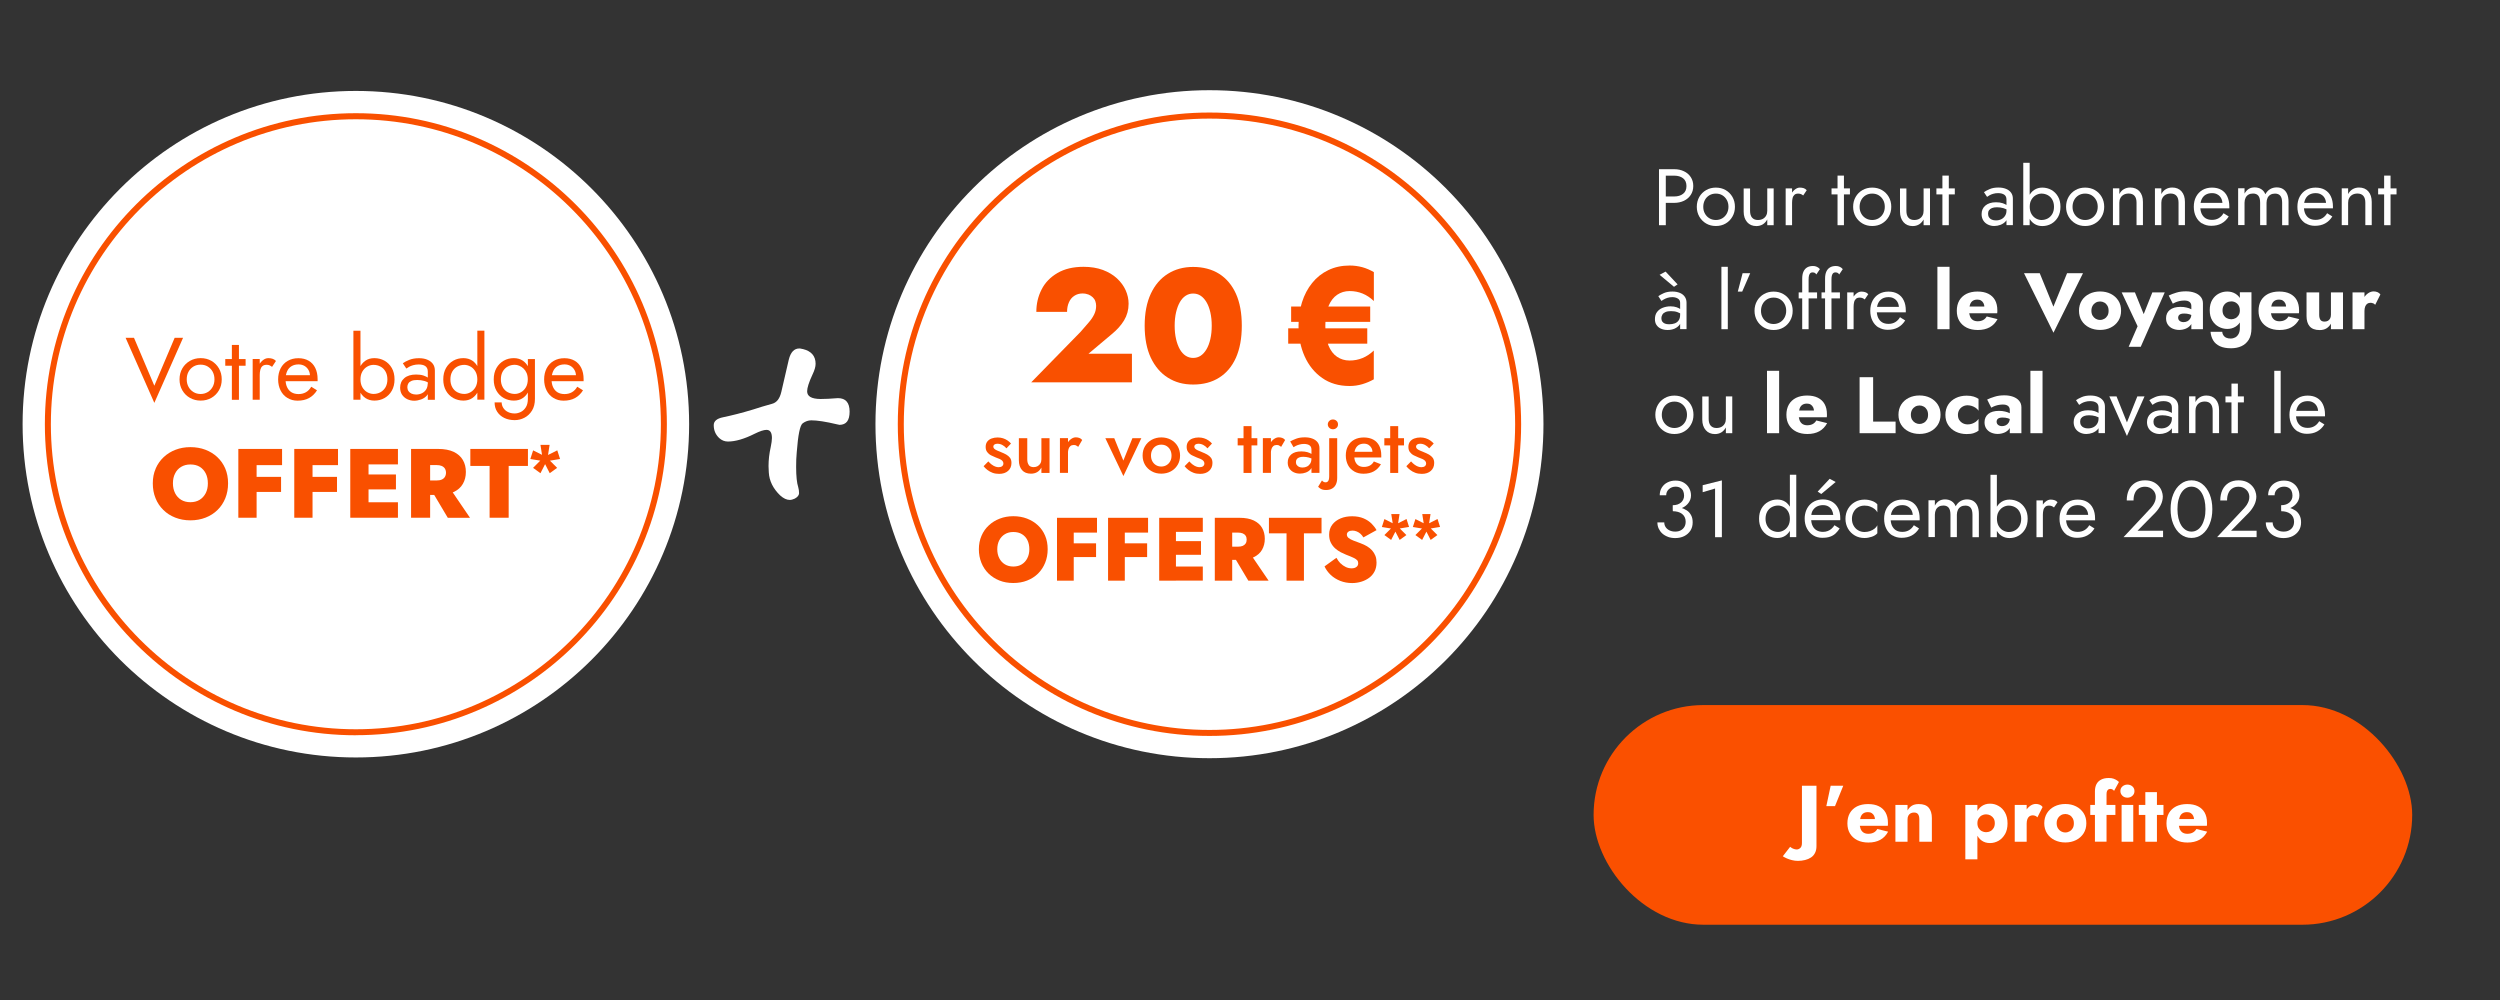 <?xml version="1.0" encoding="UTF-8"?> <svg xmlns="http://www.w3.org/2000/svg" id="Calque_1" viewBox="0 0 375 150"><rect x="0" y="0" width="375" height="150" fill="#333333" stroke="none"/><defs><style>.cls-1{fill:#f95000;}.cls-1,.cls-2,.cls-3{stroke-width:0px;}.cls-2{fill:#fff;}.cls-3{fill:#fa5000;}</style></defs><rect class="cls-3" x="239.04" y="105.76" width="122.79" height="32.95" rx="16.48" ry="16.48"></rect><path class="cls-2" d="m249.87,25.38v8.4h-1.02v-8.4h1.02Zm-.46,0h1.72c.54,0,1.03.1,1.46.31.43.2.77.49,1.02.87.25.38.38.82.38,1.34s-.13.96-.38,1.34-.59.67-1.02.88c-.43.2-.91.31-1.46.31h-1.72v-.96h1.72c.54,0,.99-.13,1.33-.4.34-.26.51-.65.51-1.16s-.17-.91-.51-1.17c-.34-.26-.78-.39-1.33-.39h-1.72v-.96Z"></path><path class="cls-2" d="m254.9,29.53c.25-.43.59-.77,1.03-1.02.43-.25.92-.37,1.45-.37s1.03.12,1.46.37c.43.25.77.59,1.02,1.02.25.43.38.93.38,1.49s-.13,1.05-.38,1.48c-.25.44-.59.78-1.02,1.03-.43.25-.91.37-1.46.37s-1.02-.12-1.45-.37c-.43-.25-.77-.59-1.03-1.03-.25-.44-.38-.93-.38-1.48s.13-1.06.38-1.49Zm.84,2.51c.16.3.39.53.67.7.28.17.61.26.97.26s.68-.09.97-.26c.28-.17.51-.41.67-.7s.25-.64.25-1.02-.08-.73-.25-1.03-.39-.53-.67-.7c-.28-.17-.61-.25-.97-.25s-.68.08-.97.25c-.28.17-.51.4-.67.7s-.25.64-.25,1.03.08.72.25,1.02Z"></path><path class="cls-2" d="m262.81,32.64c.2.24.49.36.88.36.28,0,.53-.06.74-.17.21-.12.38-.28.49-.49.12-.21.17-.45.17-.72v-3.36h.96v5.52h-.96v-.86c-.18.33-.41.57-.68.74-.27.16-.59.25-.96.25-.58,0-1.04-.2-1.38-.59-.34-.39-.52-.92-.52-1.57v-3.48h.96v3.36c0,.44.1.78.3,1.02Z"></path><path class="cls-2" d="m268.81,33.78h-.96v-5.52h.96v5.52Zm1.32-4.67c-.1-.04-.24-.07-.4-.07-.24,0-.43.06-.56.18s-.23.28-.28.49c-.05.21-.08.44-.08.71h-.43c0-.44.08-.83.23-1.17s.36-.61.61-.81c.25-.2.5-.3.76-.3.2,0,.39.03.56.08.17.05.33.15.47.31l-.53.79c-.13-.1-.24-.17-.35-.21Z"></path><path class="cls-2" d="m277.49,28.26v.9h-2.76v-.9h2.76Zm-.9-1.92v7.44h-.96v-7.44h.96Z"></path><path class="cls-2" d="m278.35,29.53c.25-.43.59-.77,1.03-1.02.43-.25.92-.37,1.45-.37s1.03.12,1.46.37c.43.25.77.59,1.02,1.02.25.43.38.93.38,1.49s-.13,1.05-.38,1.48c-.25.44-.59.78-1.02,1.03-.43.25-.91.37-1.46.37s-1.02-.12-1.45-.37c-.43-.25-.77-.59-1.03-1.03-.25-.44-.38-.93-.38-1.48s.13-1.06.38-1.49Zm.84,2.51c.16.3.39.53.67.7.28.17.61.26.97.26s.68-.09.97-.26c.28-.17.51-.41.67-.7s.25-.64.25-1.02-.08-.73-.25-1.03-.39-.53-.67-.7c-.28-.17-.61-.25-.97-.25s-.68.08-.97.25c-.28.17-.51.4-.67.7s-.25.64-.25,1.03.08.72.25,1.02Z"></path><path class="cls-2" d="m286.26,32.64c.2.24.49.36.88.36.28,0,.53-.06.74-.17.21-.12.38-.28.49-.49.12-.21.17-.45.17-.72v-3.36h.96v5.52h-.96v-.86c-.18.33-.41.57-.68.74-.27.16-.59.25-.96.25-.58,0-1.04-.2-1.38-.59-.34-.39-.52-.92-.52-1.57v-3.48h.96v3.36c0,.44.1.78.3,1.02Z"></path><path class="cls-2" d="m293.22,28.26v.9h-2.76v-.9h2.76Zm-.9-1.92v7.44h-.96v-7.44h.96Z"></path><path class="cls-2" d="m298.36,32.61c.1.15.24.27.42.34.18.08.39.11.62.11.3,0,.56-.06.8-.18.24-.12.42-.29.56-.51.14-.22.21-.47.21-.76l.19.72c0,.35-.11.64-.32.88-.21.23-.47.4-.78.52-.31.11-.61.17-.92.17-.34,0-.65-.07-.94-.21-.29-.14-.53-.34-.7-.61s-.26-.58-.26-.96c0-.54.19-.97.57-1.29s.91-.49,1.59-.49c.4,0,.73.05,1,.14.27.09.48.2.64.31.16.12.27.21.32.28v.56c-.28-.19-.57-.33-.86-.41s-.61-.13-.95-.13c-.31,0-.57.04-.76.12-.2.08-.34.19-.44.34-.1.14-.14.32-.14.52s.05.39.15.54Zm-.76-3.79c.21-.15.49-.3.86-.46s.8-.23,1.31-.23c.43,0,.81.07,1.13.2.32.13.58.32.76.57.18.25.27.55.27.91v3.96h-.96v-3.83c0-.19-.03-.35-.1-.47-.06-.12-.15-.22-.27-.29-.12-.07-.25-.12-.4-.16-.15-.03-.31-.05-.48-.05-.27,0-.52.03-.74.1-.22.06-.41.14-.56.23-.15.09-.27.16-.36.23l-.47-.71Z"></path><path class="cls-2" d="m304.45,33.78h-.96v-9.36h.96v9.36Zm4.25-1.22c-.25.43-.58.76-.99,1-.41.23-.87.35-1.37.35-.46,0-.86-.12-1.21-.35-.35-.23-.62-.56-.82-1-.2-.43-.29-.94-.29-1.54s.1-1.11.29-1.54c.2-.43.47-.76.82-.99.35-.23.75-.35,1.21-.35.5,0,.96.12,1.37.35.41.23.74.56.99.99.25.43.37.94.37,1.54s-.12,1.1-.37,1.54Zm-.86-2.62c-.17-.3-.4-.52-.68-.67-.28-.15-.6-.23-.94-.23-.28,0-.56.08-.83.23-.27.15-.5.38-.67.67-.18.3-.26.66-.26,1.08s.09.78.26,1.08c.18.3.4.52.67.67.27.15.55.23.83.23.34,0,.66-.08.94-.23.28-.15.51-.38.68-.67.17-.3.26-.66.26-1.08s-.09-.78-.26-1.08Z"></path><path class="cls-2" d="m310.29,29.53c.25-.43.59-.77,1.03-1.02.43-.25.92-.37,1.45-.37s1.03.12,1.46.37c.43.25.77.59,1.02,1.02.25.43.38.93.38,1.49s-.13,1.05-.38,1.48c-.25.44-.59.78-1.02,1.03-.43.25-.91.37-1.46.37s-1.02-.12-1.45-.37c-.43-.25-.77-.59-1.03-1.03-.25-.44-.38-.93-.38-1.48s.13-1.06.38-1.49Zm.84,2.51c.16.3.39.53.67.7.28.17.61.26.97.26s.68-.09.97-.26c.28-.17.51-.41.67-.7s.25-.64.25-1.02-.08-.73-.25-1.03-.39-.53-.67-.7c-.28-.17-.61-.25-.97-.25s-.68.08-.97.25c-.28.17-.51.4-.67.7s-.25.64-.25,1.03.08.72.25,1.02Z"></path><path class="cls-2" d="m320.18,29.38c-.2-.23-.49-.35-.88-.35-.28,0-.53.06-.74.17-.21.12-.38.28-.49.49-.12.21-.17.45-.17.72v3.36h-.96v-5.52h.96v.86c.18-.34.41-.58.69-.74.28-.16.59-.24.95-.24.58,0,1.05.19,1.39.58.34.39.51.91.51,1.58v3.48h-.96v-3.36c0-.46-.1-.8-.3-1.03Z"></path><path class="cls-2" d="m326.48,29.38c-.2-.23-.49-.35-.88-.35-.28,0-.53.06-.74.17-.21.12-.38.28-.49.49-.12.21-.17.45-.17.72v3.36h-.96v-5.52h.96v.86c.18-.34.41-.58.69-.74.28-.16.59-.24.95-.24.58,0,1.05.19,1.39.58.34.39.51.91.51,1.58v3.48h-.96v-3.36c0-.46-.1-.8-.3-1.03Z"></path><path class="cls-2" d="m330.32,33.53c-.4-.24-.7-.58-.92-1.01-.22-.43-.33-.93-.33-1.5s.11-1.08.34-1.51c.23-.43.55-.77.96-1.01s.89-.36,1.43-.36,1.01.11,1.4.34c.39.23.69.55.89.98s.31.93.31,1.51c0,.06,0,.11,0,.17,0,.06,0,.1,0,.11h-4.72v-.82h3.96l-.38.55s.05-.1.07-.19c.02-.08.04-.15.04-.21,0-.33-.07-.61-.2-.85-.13-.24-.31-.43-.55-.56-.23-.14-.5-.2-.82-.2-.37,0-.68.08-.94.23s-.46.38-.6.67c-.14.29-.21.65-.22,1.07,0,.43.07.8.2,1.1.14.3.34.54.6.7.26.16.58.24.96.24s.71-.08,1-.25.53-.41.73-.75l.78.49c-.29.46-.65.81-1.09,1.05-.44.24-.95.35-1.54.35-.51,0-.97-.12-1.36-.37Z"></path><path class="cls-2" d="m343.28,33.78h-.96v-3.36c0-.47-.09-.82-.26-1.04s-.44-.34-.8-.34c-.26,0-.49.05-.68.16-.19.11-.34.27-.44.47-.1.21-.16.46-.16.74v3.36h-.96v-3.36c0-.47-.09-.82-.26-1.04-.17-.22-.44-.34-.8-.34-.26,0-.49.05-.68.16-.19.11-.34.27-.44.47-.1.21-.16.46-.16.74v3.36h-.96v-5.52h.96v.8c.17-.31.38-.54.63-.7s.55-.23.89-.23c.38,0,.71.09.99.27s.48.43.61.76c.19-.34.43-.6.72-.77s.62-.26.98-.26.7.08.96.25c.26.17.47.41.61.74s.21.71.21,1.17v3.48Z"></path><path class="cls-2" d="m345.86,33.53c-.4-.24-.7-.58-.92-1.01-.22-.43-.33-.93-.33-1.5s.11-1.08.34-1.51c.23-.43.55-.77.96-1.01s.89-.36,1.43-.36,1.01.11,1.4.34c.39.23.69.55.89.98s.31.93.31,1.51c0,.06,0,.11,0,.17,0,.06,0,.1,0,.11h-4.72v-.82h3.96l-.38.55s.05-.1.07-.19c.02-.08.04-.15.04-.21,0-.33-.07-.61-.2-.85-.13-.24-.31-.43-.55-.56-.23-.14-.5-.2-.82-.2-.37,0-.68.08-.94.23s-.46.38-.6.67c-.14.29-.21.65-.22,1.07,0,.43.07.8.2,1.1.14.3.34.54.6.7.26.16.58.24.96.24s.71-.08,1-.25.53-.41.73-.75l.78.49c-.29.46-.65.81-1.09,1.05-.44.24-.95.35-1.54.35-.51,0-.97-.12-1.36-.37Z"></path><path class="cls-2" d="m354.5,29.38c-.2-.23-.49-.35-.88-.35-.28,0-.53.06-.74.17-.21.12-.38.28-.49.49-.12.21-.17.45-.17.72v3.36h-.96v-5.52h.96v.86c.18-.34.41-.58.69-.74.28-.16.59-.24.95-.24.58,0,1.05.19,1.39.58.34.39.51.91.51,1.58v3.48h-.96v-3.36c0-.46-.1-.8-.3-1.03Z"></path><path class="cls-2" d="m359.48,28.26v.9h-2.76v-.9h2.76Zm-.9-1.92v7.44h-.96v-7.44h.96Z"></path><path class="cls-2" d="m249.35,48.24c.09.13.22.23.39.3.17.07.39.1.64.1.32,0,.6-.05.85-.14.25-.1.44-.25.58-.46.14-.21.21-.48.21-.83l.19.6c0,.35-.09.65-.28.91-.19.25-.44.44-.75.58-.31.13-.66.2-1.04.2s-.71-.07-1-.2c-.29-.13-.51-.32-.67-.56-.16-.24-.23-.53-.23-.86,0-.43.1-.79.31-1.07.21-.28.49-.5.85-.64.36-.14.75-.22,1.19-.22.35,0,.65.05.91.14s.45.2.61.31c.15.12.26.21.31.28v.56c-.27-.19-.55-.33-.83-.43s-.6-.14-.95-.14c-.32,0-.59.04-.8.13s-.37.21-.47.37c-.1.16-.16.35-.16.58,0,.19.04.35.13.49Zm-.6-3.82c.21-.15.49-.3.84-.46.35-.15.78-.23,1.27-.23.42,0,.79.07,1.11.2.32.13.56.32.74.57s.27.55.27.91v3.96h-.96v-3.96c0-.28-.12-.49-.35-.63-.24-.14-.51-.21-.81-.21-.26,0-.5.03-.72.1-.22.07-.4.15-.56.24-.16.09-.28.17-.37.23l-.47-.73Zm1.09-3.68l1.8,1.92-.54.36-2.16-1.8.9-.48Z"></path><path class="cls-2" d="m259.17,40.02v9.36h-.96v-9.36h.96Z"></path><path class="cls-2" d="m262.53,40.98l-1.2,2.76h-.66l.72-2.76h1.14Z"></path><path class="cls-2" d="m263.56,45.13c.25-.43.59-.77,1.03-1.02.43-.25.92-.37,1.45-.37s1.03.12,1.46.37c.43.25.77.59,1.02,1.02.25.43.38.93.38,1.49s-.13,1.05-.38,1.48c-.25.44-.59.78-1.02,1.03-.43.25-.91.37-1.46.37s-1.02-.12-1.45-.37c-.43-.25-.77-.59-1.03-1.03-.25-.44-.38-.93-.38-1.48s.13-1.06.38-1.49Zm.84,2.51c.16.3.39.53.67.7.28.17.61.26.97.26s.68-.09.97-.26c.28-.17.51-.41.67-.7.16-.29.25-.64.25-1.02s-.08-.73-.25-1.03c-.16-.3-.39-.53-.67-.7-.28-.17-.61-.25-.97-.25s-.68.08-.97.25c-.28.17-.51.4-.67.7-.16.3-.25.64-.25,1.03s.08.72.25,1.02Z"></path><path class="cls-2" d="m272.56,43.86v.9h-2.76v-.9h2.76Zm-.38-2.95c-.11-.04-.21-.05-.31-.05-.12,0-.22.03-.31.1-.08.07-.15.18-.2.34-.05.16-.07.37-.07.64v7.44h-.96v-7.56c0-.44.06-.8.19-1.08s.31-.49.55-.63.52-.21.86-.21c.18,0,.33.02.47.07.14.05.25.11.35.18.1.07.18.15.23.23l-.53.79c-.08-.14-.17-.22-.28-.26Z"></path><path class="cls-2" d="m275.99,43.86v.9h-2.76v-.9h2.76Zm-.38-2.95c-.11-.04-.21-.05-.31-.05-.12,0-.22.03-.31.1-.08.07-.15.18-.2.34-.05.16-.07.37-.07.64v7.44h-.96v-7.56c0-.44.06-.8.19-1.08s.31-.49.55-.63.52-.21.86-.21c.18,0,.33.02.47.07.14.05.25.11.35.18.1.07.18.15.23.23l-.53.79c-.08-.14-.17-.22-.28-.26Z"></path><path class="cls-2" d="m278.04,49.38h-.96v-5.52h.96v5.52Zm1.32-4.67c-.1-.04-.24-.07-.4-.07-.24,0-.43.06-.56.18s-.23.28-.28.49c-.05.21-.08.44-.08.71h-.43c0-.44.08-.83.23-1.17.16-.34.36-.61.61-.81s.5-.3.76-.3c.2,0,.39.03.56.08s.33.15.47.31l-.53.79c-.13-.1-.24-.17-.35-.21Z"></path><path class="cls-2" d="m281.79,49.13c-.4-.24-.7-.58-.92-1.01s-.33-.93-.33-1.5.11-1.08.34-1.51c.23-.43.55-.77.96-1.01.41-.24.89-.36,1.43-.36s1.01.11,1.4.34c.39.23.69.55.89.98.21.42.31.93.31,1.51,0,.06,0,.11,0,.17s0,.1,0,.11h-4.72v-.82h3.96l-.38.55s.05-.1.07-.19c.02-.08.04-.15.04-.21,0-.33-.07-.61-.2-.85-.13-.24-.31-.43-.55-.56-.23-.14-.5-.2-.82-.2-.37,0-.68.08-.94.23-.26.16-.46.38-.6.67-.14.29-.21.65-.22,1.07,0,.43.07.8.2,1.1.14.3.34.54.6.7.26.16.58.24.96.24s.71-.08,1-.25.53-.41.73-.75l.78.49c-.29.46-.65.81-1.09,1.05-.44.24-.95.35-1.54.35-.51,0-.97-.12-1.36-.37Z"></path><path class="cls-2" d="m292.43,40.02v9.36h-1.82v-9.36h1.82Z"></path><path class="cls-2" d="m294.99,49.14c-.47-.24-.83-.57-1.09-1-.26-.43-.38-.94-.38-1.52s.12-1.1.37-1.54c.25-.43.61-.76,1.07-1,.47-.23,1.02-.35,1.66-.35s1.18.11,1.62.33c.44.22.78.54,1.01.95.23.42.35.92.35,1.51v.26c0,.08,0,.15-.02.21h-5.04v-1.01h3.41l-.43.55c.04-.06.07-.13.1-.21.03-.08.04-.15.04-.21,0-.24-.04-.45-.13-.62-.09-.18-.21-.31-.37-.41-.16-.1-.35-.14-.56-.14-.27,0-.5.06-.68.18-.18.12-.32.3-.41.55-.09.24-.14.55-.15.92,0,.34.05.62.14.86.1.24.24.42.43.55.19.12.43.19.71.19.32,0,.59-.06.82-.18.23-.12.41-.3.55-.54l1.62.4c-.29.54-.68.95-1.17,1.22-.49.27-1.09.41-1.79.41-.64,0-1.19-.12-1.66-.35Z"></path><path class="cls-2" d="m310.07,40.98h2.38l-4.43,8.93-4.42-8.93h2.36l2.05,5.02,2.05-5.02Z"></path><path class="cls-2" d="m312.26,45.09c.27-.43.65-.77,1.13-1.01.48-.24,1.02-.36,1.62-.36s1.14.12,1.61.36c.48.24.85.58,1.13,1.01.28.43.41.94.41,1.52s-.14,1.08-.41,1.51c-.28.43-.65.77-1.13,1.01-.48.24-1.01.36-1.61.36s-1.14-.12-1.62-.36c-.48-.24-.86-.58-1.13-1.01-.27-.43-.41-.94-.41-1.51s.14-1.09.41-1.52Zm1.63,2.26c.12.2.28.36.47.47.19.11.41.17.65.17s.45-.06.64-.17c.2-.11.35-.27.47-.47.12-.2.17-.45.17-.74s-.06-.54-.17-.74c-.12-.21-.27-.37-.47-.48-.2-.11-.41-.17-.64-.17s-.46.06-.65.17c-.19.11-.35.27-.47.48s-.18.46-.18.74.06.53.18.74Z"></path><path class="cls-2" d="m321.12,52.02h-1.82l1.34-3.08-2.39-5.08h1.99l1.79,4.43h-.94s1.76-4.43,1.76-4.43h1.86l-3.6,8.16Z"></path><path class="cls-2" d="m326.83,48.01c.07.1.17.18.29.23s.25.08.4.08c.21,0,.4-.04.58-.13.18-.09.32-.22.43-.4.11-.18.17-.39.17-.65l.19.72c0,.35-.1.65-.29.89-.19.24-.44.43-.74.55-.3.12-.63.19-.98.19s-.68-.07-.98-.2c-.3-.13-.54-.33-.72-.59-.18-.26-.27-.58-.27-.96,0-.53.19-.95.56-1.25s.91-.46,1.6-.46c.34,0,.64.03.91.1.27.06.5.14.69.24s.34.2.43.3v.8c-.19-.14-.41-.25-.67-.33-.25-.08-.52-.11-.8-.11-.22,0-.39.02-.52.07-.13.05-.22.12-.29.21-.06.09-.1.21-.1.34,0,.14.04.27.11.37Zm-1.52-3.68c.31-.15.69-.3,1.13-.43.44-.14.92-.2,1.44-.2.49,0,.92.07,1.31.21s.69.34.91.61c.22.26.34.59.34.97v3.89h-1.74v-3.48c0-.14-.02-.25-.07-.35-.04-.1-.11-.19-.2-.26-.09-.07-.2-.12-.33-.16-.13-.03-.28-.05-.45-.05-.25,0-.49.03-.73.08-.24.06-.44.12-.62.2-.18.08-.3.14-.38.19l-.61-1.21Z"></path><path class="cls-2" d="m331.84,44.98c.25-.42.58-.73.98-.94.4-.21.82-.31,1.27-.31s.87.11,1.23.33c.36.22.64.54.85.95s.31.92.31,1.52-.1,1.1-.31,1.52-.49.74-.85.96c-.36.22-.77.33-1.23.33s-.87-.11-1.27-.32c-.4-.21-.73-.53-.98-.94-.25-.42-.38-.93-.38-1.55s.13-1.14.38-1.56Zm1.49,4.79c.02.22.09.41.2.56.11.15.25.27.44.34.18.08.39.11.62.11.26,0,.49-.06.7-.17s.37-.29.5-.52c.12-.23.19-.51.19-.85v-5.4h1.74v5.4c0,.7-.14,1.28-.41,1.72-.28.44-.64.76-1.1.97s-.97.31-1.54.31c-.68,0-1.24-.1-1.69-.31-.44-.21-.78-.5-1-.87-.22-.37-.36-.8-.4-1.29h1.75Zm.22-2.5c.12.2.28.36.48.46.2.1.42.16.66.16.21,0,.41-.05.61-.15s.36-.25.49-.45.19-.45.19-.74c0-.22-.04-.42-.11-.59s-.18-.31-.3-.42c-.12-.11-.26-.2-.41-.25-.15-.06-.3-.08-.46-.08-.24,0-.46.05-.66.16-.2.1-.36.26-.48.46s-.18.44-.18.73.06.52.18.73Z"></path><path class="cls-2" d="m340.25,49.14c-.47-.24-.83-.57-1.09-1-.26-.43-.38-.94-.38-1.52s.12-1.1.37-1.54c.25-.43.61-.76,1.07-1,.47-.23,1.02-.35,1.66-.35s1.18.11,1.62.33c.44.22.78.54,1.01.95.23.42.35.92.35,1.51v.26c0,.08,0,.15-.02.21h-5.04v-1.01h3.41l-.43.55c.04-.06.07-.13.1-.21.03-.08.04-.15.04-.21,0-.24-.04-.45-.13-.62-.09-.18-.21-.31-.37-.41-.16-.1-.35-.14-.56-.14-.27,0-.5.06-.68.18-.18.12-.32.3-.41.55-.09.24-.14.55-.15.92,0,.34.05.62.14.86.1.24.24.42.43.55.19.12.43.19.71.19.32,0,.59-.06.82-.18.23-.12.41-.3.55-.54l1.62.4c-.29.54-.68.95-1.17,1.22-.49.27-1.09.41-1.79.41-.64,0-1.19-.12-1.66-.35Z"></path><path class="cls-2" d="m348.06,47.97c.12.18.33.27.62.27.2,0,.37-.04.51-.12s.25-.2.33-.35c.08-.15.12-.34.12-.55v-3.36h1.81v5.52h-1.81v-.83c-.17.3-.39.53-.66.7-.27.17-.61.26-1.02.26-.69,0-1.19-.19-1.51-.56-.32-.37-.47-.89-.47-1.54v-3.55h1.9v3.36c0,.32.06.57.18.75Z"></path><path class="cls-2" d="m354.67,49.38h-1.79v-5.52h1.79v5.52Zm1.29-3.88c-.11-.06-.24-.08-.4-.08-.18,0-.33.05-.47.14-.14.1-.24.24-.31.42-.07.18-.11.41-.11.67l-.43-.64c0-.44.08-.83.26-1.18.17-.34.4-.62.68-.82s.57-.3.88-.3c.2,0,.39.04.58.12.18.08.32.19.42.34l-.78,1.55c-.1-.1-.2-.17-.31-.23Z"></path><path class="cls-2" d="m248.68,60.73c.25-.43.59-.77,1.03-1.02.43-.25.92-.37,1.45-.37s1.03.12,1.46.37c.43.25.77.59,1.02,1.02.25.43.38.93.38,1.49s-.13,1.05-.38,1.48c-.25.44-.59.78-1.02,1.03-.43.25-.91.37-1.46.37s-1.02-.12-1.45-.37c-.43-.25-.77-.59-1.03-1.03-.25-.44-.38-.93-.38-1.48s.13-1.06.38-1.49Zm.84,2.51c.16.3.39.53.67.7.28.17.61.26.97.26s.68-.09.97-.26c.28-.17.51-.41.67-.7s.25-.64.25-1.02-.08-.73-.25-1.03-.39-.53-.67-.7c-.28-.17-.61-.25-.97-.25s-.68.08-.97.25c-.28.17-.51.4-.67.7s-.25.64-.25,1.03.08.72.25,1.02Z"></path><path class="cls-2" d="m256.6,63.84c.2.24.49.36.88.36.28,0,.53-.06.74-.17.21-.12.38-.28.49-.49.12-.21.17-.45.17-.72v-3.36h.96v5.52h-.96v-.86c-.18.33-.41.57-.68.74-.27.16-.59.25-.96.25-.58,0-1.04-.2-1.38-.59-.34-.39-.52-.92-.52-1.57v-3.48h.96v3.36c0,.44.1.78.3,1.02Z"></path><path class="cls-2" d="m266.87,55.62v9.36h-1.82v-9.36h1.82Z"></path><path class="cls-2" d="m269.43,64.74c-.47-.24-.83-.57-1.09-1-.26-.43-.38-.94-.38-1.52s.12-1.1.37-1.54c.25-.43.61-.76,1.07-1,.47-.23,1.02-.35,1.66-.35s1.18.11,1.62.33c.44.22.78.54,1.01.95.23.42.35.92.35,1.51v.26c0,.08,0,.15-.02.21h-5.04v-1.01h3.41l-.43.55c.04-.06.07-.13.1-.21.03-.08.04-.15.04-.21,0-.24-.04-.45-.13-.62s-.21-.31-.37-.41c-.16-.1-.35-.14-.56-.14-.27,0-.5.06-.68.18-.18.12-.32.3-.41.55-.09.24-.14.55-.15.92,0,.34.05.62.14.86.1.24.24.42.43.55.19.12.43.19.71.19.32,0,.59-.06.82-.18.23-.12.41-.3.55-.54l1.62.4c-.29.54-.68.95-1.17,1.22-.49.27-1.09.41-1.79.41-.64,0-1.19-.12-1.66-.35Z"></path><path class="cls-2" d="m280.97,56.58v6.66h3.37v1.74h-5.4v-8.4h2.03Z"></path><path class="cls-2" d="m285.18,60.69c.27-.43.65-.77,1.13-1.01.48-.24,1.02-.36,1.62-.36s1.14.12,1.61.36c.48.24.85.58,1.13,1.01.28.43.41.94.41,1.52s-.14,1.08-.41,1.51c-.28.43-.65.77-1.13,1.01-.48.24-1.01.36-1.61.36s-1.14-.12-1.62-.36c-.48-.24-.86-.58-1.13-1.01-.27-.43-.41-.94-.41-1.51s.14-1.09.41-1.52Zm1.63,2.26c.12.2.28.36.47.47.19.11.41.17.65.17s.45-.06.64-.17c.2-.11.35-.27.47-.47.12-.2.17-.45.17-.74s-.06-.54-.17-.74c-.12-.21-.27-.37-.47-.48-.2-.11-.41-.17-.64-.17s-.46.06-.65.17c-.19.11-.35.27-.47.48s-.18.46-.18.74.06.53.18.74Z"></path><path class="cls-2" d="m293.88,62.98c.13.21.31.38.53.5s.47.18.74.18c.22,0,.44-.03.64-.1.2-.07.39-.16.56-.28.17-.12.31-.27.43-.44v1.76c-.19.15-.43.27-.72.37s-.64.14-1.06.14c-.61,0-1.15-.12-1.64-.36-.48-.24-.86-.58-1.14-1.01-.28-.43-.41-.94-.41-1.51s.14-1.09.41-1.52c.28-.43.66-.76,1.14-1,.48-.24,1.03-.36,1.64-.36.42,0,.77.05,1.06.14s.53.21.72.34v1.78c-.11-.18-.26-.32-.44-.44-.18-.12-.37-.21-.58-.28-.21-.06-.41-.1-.61-.1-.26,0-.51.06-.74.19s-.41.3-.53.52-.19.46-.19.73c0,.3.06.55.19.76Z"></path><path class="cls-2" d="m299.6,63.61c.07.1.17.18.29.23.12.05.25.08.4.08.21,0,.4-.04.58-.13.18-.09.32-.22.43-.4s.17-.39.17-.65l.19.72c0,.35-.1.65-.29.89-.19.24-.44.43-.74.55-.3.12-.63.19-.98.19s-.68-.07-.98-.2c-.3-.13-.54-.33-.72-.59-.18-.26-.27-.58-.27-.96,0-.53.19-.95.56-1.25.38-.31.91-.46,1.6-.46.34,0,.64.03.91.1.27.06.5.14.69.24.19.1.34.2.43.3v.8c-.19-.14-.41-.25-.67-.33s-.52-.11-.8-.11c-.22,0-.39.02-.52.07s-.22.12-.29.21c-.06.09-.1.21-.1.34,0,.14.04.27.11.37Zm-1.52-3.68c.31-.15.69-.3,1.13-.43.44-.14.92-.2,1.44-.2.49,0,.92.07,1.31.21.38.14.69.34.91.61.22.26.34.59.34.97v3.89h-1.74v-3.48c0-.14-.02-.25-.07-.35-.04-.1-.11-.19-.2-.26-.09-.07-.2-.12-.33-.16-.13-.03-.28-.05-.45-.05-.25,0-.49.03-.73.08-.24.06-.44.12-.62.2-.18.08-.3.14-.38.19l-.61-1.21Z"></path><path class="cls-2" d="m306.38,55.62v9.36h-1.82v-9.36h1.82Z"></path><path class="cls-2" d="m312.17,63.81c.1.15.24.27.42.34.18.08.39.11.62.11.3,0,.56-.06.8-.18.24-.12.42-.29.56-.51.14-.22.21-.47.21-.76l.19.72c0,.35-.11.64-.32.88-.21.23-.47.4-.78.52-.31.11-.61.17-.92.17-.34,0-.65-.07-.94-.21-.29-.14-.53-.34-.7-.61s-.26-.58-.26-.96c0-.54.19-.97.57-1.29s.91-.49,1.59-.49c.4,0,.73.05,1,.14.27.09.48.2.64.31.16.12.27.21.32.28v.56c-.28-.19-.57-.33-.86-.41s-.61-.13-.95-.13c-.31,0-.57.04-.76.12-.2.08-.34.19-.44.34-.1.14-.14.32-.14.52s.05.39.15.54Zm-.76-3.79c.21-.15.49-.3.86-.46s.8-.23,1.31-.23c.43,0,.81.07,1.13.2.32.13.58.32.76.57.18.25.27.55.27.91v3.96h-.96v-3.83c0-.19-.03-.35-.1-.47-.06-.12-.15-.22-.27-.29-.12-.07-.25-.12-.4-.16-.15-.03-.31-.05-.48-.05-.27,0-.52.03-.74.1-.22.06-.41.14-.56.23-.15.09-.27.16-.36.23l-.47-.71Z"></path><path class="cls-2" d="m317.48,59.46l1.56,3.9,1.56-3.9h1.08l-2.64,5.94-2.64-5.94h1.08Z"></path><path class="cls-2" d="m323.17,63.81c.1.15.24.27.42.34.18.08.39.11.62.11.3,0,.56-.06.8-.18.24-.12.42-.29.56-.51.14-.22.21-.47.21-.76l.19.72c0,.35-.11.64-.32.88-.21.23-.47.4-.78.52-.31.11-.61.17-.92.17-.34,0-.65-.07-.94-.21-.29-.14-.53-.34-.7-.61s-.26-.58-.26-.96c0-.54.19-.97.57-1.29s.91-.49,1.59-.49c.4,0,.73.05,1,.14.27.09.48.2.64.31.16.12.27.21.32.28v.56c-.28-.19-.57-.33-.86-.41s-.61-.13-.95-.13c-.31,0-.57.04-.76.12-.2.08-.34.19-.44.34-.1.14-.14.32-.14.52s.05.39.15.54Zm-.76-3.79c.21-.15.49-.3.86-.46s.8-.23,1.31-.23c.43,0,.81.07,1.13.2.32.13.58.32.76.57.18.25.27.55.27.91v3.96h-.96v-3.83c0-.19-.03-.35-.1-.47-.06-.12-.15-.22-.27-.29-.12-.07-.25-.12-.4-.16-.15-.03-.31-.05-.48-.05-.27,0-.52.03-.74.1-.22.06-.41.14-.56.23-.15.09-.27.16-.36.23l-.47-.71Z"></path><path class="cls-2" d="m331.6,60.58c-.2-.23-.49-.35-.88-.35-.28,0-.53.06-.74.17-.21.12-.38.28-.49.49-.12.21-.17.45-.17.72v3.36h-.96v-5.52h.96v.86c.18-.34.41-.58.69-.74.28-.16.59-.24.95-.24.58,0,1.05.19,1.39.58.34.39.51.91.51,1.58v3.48h-.96v-3.36c0-.46-.1-.8-.3-1.03Z"></path><path class="cls-2" d="m336.58,59.46v.9h-2.76v-.9h2.76Zm-.9-1.92v7.44h-.96v-7.44h.96Z"></path><path class="cls-2" d="m342.1,55.62v9.36h-.96v-9.36h.96Z"></path><path class="cls-2" d="m344.67,64.73c-.4-.24-.7-.58-.92-1.01-.22-.43-.33-.93-.33-1.5s.11-1.08.34-1.51c.23-.43.55-.77.96-1.01s.89-.36,1.43-.36,1.01.11,1.4.34c.39.23.69.55.89.98s.31.93.31,1.51c0,.06,0,.11,0,.17,0,.06,0,.1,0,.11h-4.72v-.82h3.96l-.38.55s.05-.1.07-.19c.02-.08.04-.15.04-.21,0-.33-.07-.61-.2-.85-.13-.24-.31-.43-.55-.56-.23-.14-.5-.2-.82-.2-.37,0-.68.08-.94.23s-.46.38-.6.67c-.14.29-.21.65-.22,1.07,0,.43.07.8.2,1.1.14.3.34.54.6.7.26.16.58.24.96.24s.71-.08,1-.25.53-.41.73-.75l.78.49c-.29.46-.65.81-1.09,1.05-.44.24-.95.35-1.54.35-.51,0-.97-.12-1.36-.37Z"></path><path class="cls-2" d="m250.18,80.52c-.33-.12-.61-.29-.84-.5-.23-.21-.41-.46-.54-.74s-.19-.59-.19-.92h1.03c0,.26.07.5.21.71s.33.37.58.49.53.18.85.18.6-.06.83-.19c.24-.12.42-.3.55-.52.13-.22.19-.49.19-.79,0-.26-.05-.48-.15-.68-.1-.2-.24-.36-.41-.49-.18-.13-.38-.23-.61-.29s-.48-.1-.76-.1v-.66c.41,0,.79.04,1.15.13.36.09.67.23.95.41s.49.43.65.73c.16.3.23.65.23,1.07,0,.47-.11.88-.34,1.24-.23.35-.54.62-.93.82-.39.19-.84.29-1.34.29-.41,0-.78-.06-1.1-.18Zm.74-4.74c.27,0,.51-.04.72-.11.21-.08.38-.18.53-.31.14-.13.25-.29.33-.46.08-.18.11-.36.11-.56,0-.26-.05-.5-.14-.7s-.24-.36-.43-.47c-.19-.11-.42-.17-.7-.17-.39,0-.72.12-1,.37-.27.24-.41.55-.41.92h-.97c0-.44.1-.82.31-1.15s.48-.59.84-.77c.36-.19.76-.28,1.22-.28.48,0,.89.1,1.24.31.35.21.62.48.8.82.19.34.28.7.28,1.1s-.12.75-.35,1.08-.55.59-.96.78-.88.29-1.43.29v-.66Z"></path><path class="cls-2" d="m255.4,72.78l2.88-.72v8.52h-1.02v-7.3l-1.86.55v-1.06Z"></path><path class="cls-2" d="m264.23,76.27c.25-.43.58-.76,1-.99.42-.23.87-.35,1.37-.35.46,0,.87.12,1.21.35.34.23.61.56.81.99s.29.94.29,1.54-.1,1.1-.29,1.54-.47.76-.81,1c-.34.23-.75.35-1.21.35-.5,0-.95-.12-1.37-.35-.42-.23-.75-.56-1-1s-.37-.94-.37-1.54.12-1.11.37-1.54Zm.86,2.62c.17.3.4.52.69.67.29.15.6.23.94.23.28,0,.56-.08.83-.23.27-.15.5-.38.67-.67.18-.3.26-.66.26-1.08s-.09-.78-.26-1.08c-.18-.3-.4-.52-.67-.67-.27-.15-.55-.23-.83-.23-.34,0-.65.08-.94.23s-.52.38-.69.67c-.17.3-.26.66-.26,1.08s.09.78.26,1.08Zm4.35-7.68v9.36h-.96v-9.36h.96Z"></path><path class="cls-2" d="m271.31,77.24h3.68c-.03-.29-.11-.54-.23-.76-.12-.22-.3-.39-.52-.52s-.49-.19-.81-.19-.61.07-.88.2c-.26.14-.47.33-.63.58-.16.25-.23.55-.23.89l-.02.36c0,.42.07.78.22,1.08.14.3.35.52.61.67.26.15.58.23.94.23.27,0,.51-.04.73-.13.21-.08.4-.2.57-.35.17-.15.31-.32.43-.52l.78.49c-.18.28-.39.53-.61.74s-.5.38-.82.49c-.32.12-.72.17-1.2.17s-.94-.12-1.34-.37c-.4-.25-.71-.59-.94-1.03-.23-.44-.34-.93-.34-1.48,0-.1,0-.2.01-.3s.02-.19.04-.29c.08-.46.24-.86.48-1.2s.55-.61.93-.8c.38-.19.81-.29,1.28-.29.52,0,.98.12,1.37.35.39.23.7.56.91.98.22.42.32.92.32,1.51v.14s0,.1-.01.14h-4.72v-.82Zm1.88-3.14l-.54-.36,1.8-1.92.9.48-2.16,1.8Z"></path><path class="cls-2" d="m278.04,78.84c.16.3.39.53.67.7.28.17.61.26.97.26.3,0,.57-.05.83-.14s.49-.22.68-.37c.19-.16.33-.32.41-.5v1.2c-.19.22-.47.4-.82.52-.36.12-.72.19-1.1.19-.54,0-1.02-.12-1.45-.37-.43-.25-.77-.59-1.03-1.03-.25-.44-.38-.93-.38-1.48s.13-1.06.38-1.49c.25-.43.59-.77,1.03-1.02.43-.25.92-.37,1.45-.37.38,0,.74.06,1.1.19.36.12.63.3.82.52v1.2c-.08-.18-.22-.35-.41-.5-.19-.15-.42-.27-.68-.37s-.54-.14-.83-.14c-.36,0-.68.08-.97.25s-.51.4-.67.7c-.16.3-.25.64-.25,1.03s.08.72.25,1.02Z"></path><path class="cls-2" d="m283.87,80.33c-.4-.24-.7-.58-.92-1.01s-.33-.93-.33-1.5.11-1.08.34-1.51c.23-.43.55-.77.96-1.01.41-.24.89-.36,1.43-.36s1.01.11,1.4.34c.39.23.69.55.89.98.21.42.31.93.31,1.51,0,.06,0,.11,0,.17s0,.1,0,.11h-4.72v-.82h3.96l-.38.55s.05-.1.07-.19c.02-.08.04-.15.04-.21,0-.33-.07-.61-.2-.85-.13-.24-.31-.43-.55-.56-.23-.14-.5-.2-.82-.2-.37,0-.68.08-.94.23-.26.16-.46.38-.6.67-.14.29-.21.65-.22,1.07,0,.43.07.8.2,1.1.14.3.34.54.6.7.26.16.58.24.96.24s.71-.08,1-.25.53-.41.73-.75l.78.49c-.29.46-.65.81-1.09,1.05-.44.24-.95.35-1.54.35-.51,0-.97-.12-1.36-.37Z"></path><path class="cls-2" d="m296.83,80.58h-.96v-3.36c0-.47-.09-.82-.26-1.04-.17-.22-.44-.34-.8-.34-.26,0-.49.05-.68.16-.19.11-.34.27-.44.47-.1.21-.16.46-.16.74v3.36h-.96v-3.36c0-.47-.09-.82-.26-1.04-.17-.22-.44-.34-.8-.34-.26,0-.49.05-.68.16-.19.11-.34.27-.44.47-.1.21-.16.46-.16.74v3.36h-.96v-5.52h.96v.8c.17-.31.38-.54.63-.7.25-.15.55-.23.89-.23.38,0,.71.09.99.27.28.18.48.43.61.76.19-.34.43-.6.72-.77s.62-.26.98-.26.7.08.96.25c.26.17.47.41.61.74.14.32.21.71.21,1.17v3.48Z"></path><path class="cls-2" d="m299.53,80.58h-.96v-9.36h.96v9.36Zm4.25-1.22c-.25.43-.58.76-.99,1-.41.23-.87.35-1.37.35-.46,0-.86-.12-1.21-.35-.35-.23-.62-.56-.82-1s-.29-.94-.29-1.54.1-1.11.29-1.54.47-.76.82-.99c.35-.23.75-.35,1.21-.35.5,0,.96.12,1.37.35.41.23.74.56.99.99s.37.94.37,1.54-.12,1.1-.37,1.54Zm-.86-2.62c-.17-.3-.4-.52-.68-.67s-.6-.23-.94-.23c-.28,0-.56.08-.83.23-.27.15-.5.38-.67.67-.18.3-.26.66-.26,1.08s.09.78.26,1.08c.18.3.4.52.67.67.27.15.55.23.83.23.34,0,.66-.08.94-.23.28-.15.51-.38.68-.67.17-.3.26-.66.26-1.08s-.09-.78-.26-1.08Z"></path><path class="cls-2" d="m306.43,80.58h-.96v-5.52h.96v5.52Zm1.32-4.67c-.1-.04-.24-.07-.4-.07-.24,0-.43.06-.56.18s-.23.28-.28.49c-.05.21-.08.44-.08.71h-.43c0-.44.08-.83.23-1.17.16-.34.36-.61.61-.81s.5-.3.76-.3c.2,0,.39.03.56.08s.33.15.47.31l-.53.79c-.13-.1-.24-.17-.35-.21Z"></path><path class="cls-2" d="m310.18,80.33c-.4-.24-.7-.58-.92-1.01s-.33-.93-.33-1.5.11-1.08.34-1.51c.23-.43.55-.77.96-1.01.41-.24.89-.36,1.43-.36s1.01.11,1.4.34c.39.23.69.55.89.98.21.42.31.93.31,1.51,0,.06,0,.11,0,.17s0,.1,0,.11h-4.72v-.82h3.96l-.38.55s.05-.1.07-.19c.02-.08.04-.15.04-.21,0-.33-.07-.61-.2-.85-.13-.24-.31-.43-.55-.56-.23-.14-.5-.2-.82-.2-.37,0-.68.08-.94.23-.26.16-.46.38-.6.67-.14.29-.21.65-.22,1.07,0,.43.07.8.2,1.1.14.3.34.54.6.7.26.16.58.24.96.24s.71-.08,1-.25.53-.41.73-.75l.78.49c-.29.46-.65.81-1.09,1.05-.44.24-.95.35-1.54.35-.51,0-.97-.12-1.36-.37Z"></path><path class="cls-2" d="m322.5,76.34c.18-.2.34-.4.47-.59.13-.2.23-.4.3-.6.07-.2.1-.42.1-.64,0-.18-.04-.36-.11-.54-.07-.18-.18-.34-.32-.48-.14-.14-.31-.26-.51-.35-.2-.09-.43-.13-.68-.13-.36,0-.67.08-.93.25-.26.16-.46.4-.59.71-.14.31-.2.67-.2,1.1h-1.02c0-.6.11-1.13.32-1.58s.53-.8.94-1.06c.41-.25.91-.38,1.48-.38.46,0,.86.08,1.2.23s.61.36.83.6c.22.24.38.51.48.79.1.28.16.55.16.8,0,.43-.1.86-.31,1.28-.21.42-.48.8-.8,1.14l-2.68,2.72h3.83v.96h-5.93l3.97-4.24Z"></path><path class="cls-2" d="m325.99,74.14c.26-.65.63-1.16,1.1-1.53.47-.37,1.01-.56,1.63-.56s1.16.19,1.63.56c.47.37.83.88,1.1,1.53.26.65.4,1.39.4,2.23s-.13,1.58-.4,2.23c-.26.65-.63,1.16-1.1,1.53-.47.37-1.01.56-1.63.56s-1.16-.19-1.63-.56c-.47-.37-.83-.88-1.1-1.53s-.4-1.39-.4-2.23.13-1.58.4-2.23Zm.77,3.58c.1.41.24.77.42,1.07.18.3.41.53.67.7.26.16.55.25.87.25s.62-.08.88-.25c.26-.16.48-.4.66-.7.18-.3.32-.66.42-1.07.1-.41.14-.86.14-1.35s-.05-.94-.14-1.35c-.1-.41-.24-.77-.42-1.07-.18-.3-.4-.53-.66-.7-.26-.16-.55-.25-.88-.25s-.61.08-.87.25c-.26.16-.48.4-.67.7-.18.3-.32.66-.42,1.07-.1.41-.14.86-.14,1.35s.05.94.14,1.35Z"></path><path class="cls-2" d="m336.53,76.34c.18-.2.34-.4.47-.59.13-.2.23-.4.3-.6.07-.2.1-.42.1-.64,0-.18-.04-.36-.11-.54-.07-.18-.18-.34-.32-.48-.14-.14-.31-.26-.51-.35-.2-.09-.43-.13-.68-.13-.36,0-.67.08-.93.25-.26.16-.46.4-.59.71-.14.31-.2.67-.2,1.1h-1.02c0-.6.11-1.13.32-1.58s.53-.8.94-1.06c.41-.25.91-.38,1.48-.38.46,0,.86.08,1.2.23s.61.36.83.6c.22.24.38.51.48.79.1.28.16.55.16.8,0,.43-.1.86-.31,1.28-.21.42-.48.8-.8,1.14l-2.68,2.72h3.83v.96h-5.93l3.97-4.24Z"></path><path class="cls-2" d="m341.44,80.52c-.33-.12-.61-.29-.84-.5-.23-.21-.41-.46-.54-.74s-.19-.59-.19-.92h1.03c0,.26.07.5.21.71s.33.37.58.49.53.18.85.18.6-.06.83-.19c.24-.12.42-.3.55-.52.13-.22.19-.49.19-.79,0-.26-.05-.48-.15-.68-.1-.2-.24-.36-.41-.49-.18-.13-.38-.23-.61-.29s-.48-.1-.76-.1v-.66c.41,0,.79.04,1.15.13.36.09.67.23.95.41s.49.43.65.73c.16.3.23.65.23,1.07,0,.47-.11.88-.34,1.24-.23.35-.54.62-.93.82-.39.19-.84.29-1.34.29-.41,0-.78-.06-1.1-.18Zm.74-4.74c.27,0,.51-.04.72-.11.21-.08.38-.18.53-.31.14-.13.25-.29.33-.46.08-.18.11-.36.11-.56,0-.26-.05-.5-.14-.7s-.24-.36-.43-.47c-.19-.11-.42-.17-.7-.17-.39,0-.72.12-1,.37-.27.24-.41.55-.41.92h-.97c0-.44.1-.82.31-1.15s.48-.59.84-.77c.36-.19.76-.28,1.22-.28.48,0,.89.1,1.24.31.35.21.62.48.8.82.19.34.28.7.28,1.1s-.12.75-.35,1.08-.55.59-.96.78-.88.29-1.43.29v-.66Z"></path><path class="cls-2" d="m268.98,127.3c.18.08.35.12.53.12s.36-.07.53-.22c.17-.15.25-.4.25-.75v-8.59h2.18v9.05c0,.4-.07.74-.22,1.03-.14.28-.34.51-.6.68s-.55.3-.89.38-.69.13-1.06.13c-.31,0-.61-.04-.9-.11-.29-.07-.55-.16-.78-.26-.23-.1-.43-.21-.6-.32l1.1-1.42c.12.1.27.2.44.28Z"></path><path class="cls-2" d="m276.49,117.86l-1.24,3.06h-1.3l.65-3.06h1.88Z"></path><path class="cls-2" d="m278.58,126.02c-.47-.24-.83-.57-1.09-1-.26-.43-.38-.94-.38-1.52s.12-1.1.37-1.54c.25-.43.61-.76,1.07-1,.47-.23,1.02-.35,1.66-.35s1.18.11,1.62.33c.44.22.78.54,1.01.95.23.42.35.92.35,1.51v.26c0,.08,0,.15-.02.21h-5.04v-1.01h3.41l-.43.55c.04-.06.07-.13.1-.21.03-.08.04-.15.04-.21,0-.24-.04-.45-.13-.62-.09-.18-.21-.31-.37-.41-.16-.1-.35-.14-.56-.14-.27,0-.5.06-.68.18-.18.12-.32.3-.41.55-.09.24-.14.55-.15.92,0,.34.05.62.14.86.1.24.24.42.43.55.19.12.43.19.71.19.32,0,.59-.06.82-.18.23-.12.41-.3.55-.54l1.62.4c-.29.54-.68.95-1.17,1.22-.49.27-1.09.41-1.79.41-.64,0-1.19-.12-1.66-.35Z"></path><path class="cls-2" d="m287.71,122.14c-.12-.18-.33-.26-.62-.26-.19,0-.36.04-.5.12-.14.08-.26.2-.34.35-.08.15-.12.34-.12.55v3.36h-1.82v-5.52h1.82v.83c.16-.3.38-.54.65-.71.28-.17.62-.25,1.03-.25.69,0,1.19.18,1.5.55.31.37.47.88.47,1.55v3.55h-1.88v-3.36c0-.33-.06-.58-.19-.76Z"></path><path class="cls-2" d="m294.8,128.9v-8.16h1.81v8.16h-1.81Zm5.95-3.78c-.25.44-.58.77-.97,1-.4.22-.82.34-1.28.34-.48,0-.89-.12-1.24-.37-.35-.24-.61-.59-.8-1.03-.18-.44-.28-.96-.28-1.55s.09-1.12.28-1.56c.18-.44.45-.78.8-1.03.35-.24.76-.37,1.24-.37s.88.11,1.28.34c.4.22.72.55.97.99.25.44.38.98.38,1.63s-.13,1.18-.38,1.62Zm-1.71-2.35c-.12-.2-.28-.35-.48-.46-.2-.1-.42-.16-.66-.16-.21,0-.41.05-.61.15-.2.1-.36.25-.49.45s-.19.45-.19.74.06.54.19.74.29.35.49.45c.2.1.4.15.61.15.24,0,.46-.05.66-.16.2-.1.36-.26.48-.46.12-.2.18-.44.18-.73s-.06-.53-.18-.73Z"></path><path class="cls-2" d="m304,126.26h-1.79v-5.52h1.79v5.52Zm1.29-3.88c-.11-.06-.24-.08-.4-.08-.18,0-.33.05-.47.14-.14.1-.24.24-.31.42-.07.18-.11.41-.11.67l-.43-.64c0-.44.08-.83.26-1.18.17-.34.4-.62.68-.82s.57-.3.88-.3c.2,0,.39.04.58.12.18.08.32.19.42.34l-.78,1.55c-.1-.1-.2-.17-.31-.23Z"></path><path class="cls-2" d="m307.05,121.97c.27-.43.65-.77,1.13-1.01.48-.24,1.02-.36,1.62-.36s1.14.12,1.61.36c.48.24.85.58,1.13,1.01.28.43.41.94.41,1.52s-.14,1.08-.41,1.51c-.28.43-.65.77-1.13,1.01-.48.24-1.01.36-1.61.36s-1.14-.12-1.62-.36c-.48-.24-.86-.58-1.13-1.01-.27-.43-.41-.94-.41-1.51s.14-1.09.41-1.52Zm1.63,2.26c.12.2.28.36.47.47.19.11.41.17.65.17s.45-.06.64-.17c.2-.11.35-.27.47-.47.12-.2.17-.45.17-.74s-.06-.54-.17-.74c-.12-.21-.27-.37-.47-.48-.2-.11-.41-.17-.64-.17s-.46.06-.65.17c-.19.11-.35.27-.47.48s-.18.46-.18.74.06.53.18.74Z"></path><path class="cls-2" d="m317.31,120.74v1.5h-3.77v-1.5h3.77Zm-.46-2.33c-.09-.05-.19-.07-.29-.07-.12,0-.22.03-.31.08-.08.06-.15.14-.2.26-.05.12-.07.28-.07.47v7.1h-1.74v-7.56c0-.42.08-.77.23-1.07.16-.3.39-.52.7-.68s.69-.24,1.15-.24c.27,0,.51.03.7.1.2.07.36.15.5.24.14.09.24.18.32.26l-.73,1.33c-.08-.1-.17-.18-.26-.23Z"></path><path class="cls-2" d="m318.37,117.96c.21-.18.46-.27.74-.27s.55.09.75.27.31.41.31.7-.1.52-.31.71-.45.28-.75.28-.54-.09-.74-.28-.31-.42-.31-.71.1-.52.31-.7Zm1.62,2.78v5.52h-1.75v-5.52h1.75Z"></path><path class="cls-2" d="m324.52,120.74v1.5h-3.7v-1.5h3.7Zm-.98-1.92v7.44h-1.74v-7.44h1.74Z"></path><path class="cls-2" d="m326.44,126.02c-.47-.24-.83-.57-1.09-1-.26-.43-.38-.94-.38-1.52s.12-1.1.37-1.54c.25-.43.61-.76,1.07-1,.47-.23,1.02-.35,1.66-.35s1.18.11,1.62.33c.44.22.78.54,1.01.95.23.42.35.92.35,1.51v.26c0,.08,0,.15-.02.21h-5.04v-1.01h3.41l-.43.55c.04-.06.07-.13.1-.21.03-.08.04-.15.04-.21,0-.24-.04-.45-.13-.62-.09-.18-.21-.31-.37-.41-.16-.1-.35-.14-.56-.14-.27,0-.5.06-.68.18-.18.12-.32.3-.41.55-.09.24-.14.55-.15.92,0,.34.05.62.14.86.1.24.24.42.43.55.19.12.43.19.71.19.32,0,.59-.06.82-.18.23-.12.41-.3.55-.54l1.62.4c-.29.54-.68.95-1.17,1.22-.49.27-1.09.41-1.79.41-.64,0-1.19-.12-1.66-.35Z"></path><circle class="cls-2" cx="181.42" cy="63.63" r="50.1"></circle><path class="cls-1" d="m181.42,110.39c-25.78,0-46.75-20.97-46.75-46.75s20.97-46.76,46.75-46.76,46.75,20.97,46.75,46.76-20.97,46.75-46.75,46.75Zm0-92.6c-25.28,0-45.85,20.57-45.85,45.85s20.57,45.85,45.85,45.85,45.85-20.57,45.85-45.85-20.57-45.85-45.85-45.85Z"></path><path class="cls-1" d="m162.12,49.74c.47-.53.88-1,1.22-1.41.35-.4.61-.8.8-1.2.19-.4.28-.81.28-1.25,0-.24-.04-.48-.12-.7-.08-.23-.21-.42-.39-.59-.18-.17-.39-.31-.64-.41-.25-.1-.55-.16-.91-.16-.45,0-.86.12-1.21.35-.36.23-.63.56-.81.98-.19.42-.28.9-.28,1.43h-4.61c0-1.21.26-2.33.79-3.36.52-1.03,1.32-1.85,2.38-2.47,1.06-.62,2.36-.93,3.92-.93,1.08,0,2.04.16,2.89.47.84.32,1.55.74,2.12,1.27.57.53,1.01,1.13,1.3,1.78s.44,1.33.44,2.02c0,.92-.23,1.75-.68,2.5-.45.74-1.06,1.42-1.82,2.04l-3.52,2.96h6.52v4.29h-15.11l7.44-7.61Z"></path><path class="cls-1" d="m172.62,44.06c.61-1.31,1.47-2.31,2.56-2.99,1.09-.69,2.36-1.03,3.8-1.03s2.8.34,3.89,1.03c1.09.69,1.93,1.69,2.52,2.99.59,1.31.88,2.91.88,4.8s-.3,3.49-.88,4.8c-.59,1.31-1.43,2.31-2.52,2.99-1.09.69-2.39,1.03-3.89,1.03s-2.7-.34-3.8-1.03-1.94-1.69-2.56-2.99c-.61-1.31-.92-2.91-.92-4.8s.31-3.49.92-4.8Zm3.79,6.81c.14.6.33,1.11.57,1.53.24.42.53.74.87.96.34.22.71.33,1.12.33s.8-.11,1.13-.33c.33-.22.62-.54.87-.96.25-.42.44-.93.58-1.53.14-.6.21-1.27.21-2.01s-.07-1.41-.21-2.01c-.14-.6-.33-1.11-.58-1.53-.25-.42-.54-.74-.87-.96-.33-.22-.71-.33-1.13-.33s-.78.11-1.12.33c-.34.22-.63.54-.87.96-.24.42-.43.93-.57,1.53-.14.6-.21,1.27-.21,2.01s.07,1.41.21,2.01Z"></path><path class="cls-1" d="m193.23,49.25h11.86v2.3h-11.86v-2.3Zm.44-3.27h11.86v2.3h-11.86v-2.3Zm5.59,5.82c.32.78.75,1.35,1.3,1.72.55.37,1.17.56,1.87.56,1.39,0,2.6-.5,3.64-1.5v4.32c-.55.31-1.13.55-1.73.73-.61.18-1.24.27-1.9.27-1.6,0-2.97-.4-4.11-1.2s-2.02-1.88-2.63-3.24-.92-2.89-.92-4.58c0-1.26.17-2.44.52-3.54.35-1.1.85-2.06,1.52-2.89s1.47-1.47,2.43-1.93c.95-.46,2.02-.69,3.2-.69.66,0,1.3.09,1.9.25.61.17,1.18.42,1.73.74v4.34c-1.03-1-2.25-1.5-3.64-1.5-.7,0-1.32.19-1.87.56-.55.37-.98.94-1.3,1.71s-.47,1.75-.47,2.95.16,2.16.47,2.93Z"></path><path class="cls-1" d="m148.77,69.69c.17.13.34.23.51.29.17.07.35.1.52.1.22,0,.39-.05.52-.15.12-.1.19-.23.19-.41,0-.15-.05-.28-.15-.39-.1-.11-.23-.2-.41-.28-.17-.08-.38-.16-.61-.24-.23-.09-.47-.2-.7-.32-.23-.12-.42-.29-.57-.49-.15-.2-.22-.46-.22-.77s.08-.58.24-.79c.16-.21.38-.37.66-.47s.57-.15.89-.15c.29,0,.56.04.81.12.25.08.48.19.68.33.2.14.38.29.52.46l-.68.72c-.17-.2-.37-.37-.61-.5-.24-.13-.49-.19-.75-.19-.18,0-.33.04-.44.11-.11.08-.17.19-.17.33,0,.12.05.23.15.32.1.09.24.18.41.25.17.08.36.15.57.24.29.11.56.24.8.37.24.14.43.3.58.5.14.2.21.45.21.77,0,.49-.17.88-.5,1.18-.34.3-.79.45-1.35.45-.36,0-.69-.05-.98-.16-.29-.11-.55-.25-.78-.43-.23-.18-.42-.36-.57-.56l.71-.72c.17.19.34.35.51.48Z"></path><path class="cls-1" d="m154.31,69.76c.16.2.4.31.74.31.23,0,.43-.05.6-.15.17-.1.31-.23.41-.41.1-.17.15-.38.15-.61v-3.17h1.22v5.21h-1.22v-.8c-.17.3-.38.53-.64.68s-.57.23-.93.23c-.58,0-1.03-.18-1.34-.54-.31-.36-.47-.85-.47-1.47v-3.31h1.26v3.17c0,.37.08.66.24.86Z"></path><path class="cls-1" d="m160.2,70.93h-1.21v-5.21h1.21v5.21Zm1.24-4.11c-.1-.05-.23-.07-.38-.07-.2,0-.37.05-.5.16-.13.11-.22.25-.28.44-.06.19-.09.4-.09.65l-.41-.24c0-.41.08-.78.23-1.1.15-.32.35-.58.6-.77.25-.19.5-.29.76-.29.19,0,.37.03.53.09.17.06.31.16.43.31l-.6,1.03c-.11-.09-.21-.16-.31-.2Z"></path><path class="cls-1" d="m167.14,65.73l1.36,3.36,1.36-3.36h1.34l-2.69,5.68-2.71-5.68h1.35Z"></path><path class="cls-1" d="m171.76,66.92c.25-.41.58-.73,1.01-.96.43-.23.9-.35,1.43-.35s1.01.12,1.44.35c.42.23.76.55,1,.96.24.41.37.88.37,1.41s-.12,1-.37,1.41c-.25.41-.58.73-1,.96-.42.23-.9.35-1.44.35s-1.01-.11-1.43-.35c-.43-.23-.76-.55-1.01-.96-.24-.41-.37-.88-.37-1.41s.12-1.01.37-1.41Zm1.09,2.27c.14.25.32.44.55.58.23.14.5.21.79.21s.56-.07.79-.21c.23-.14.42-.33.55-.58.14-.24.2-.53.2-.85s-.07-.61-.2-.86c-.14-.25-.32-.44-.55-.58-.23-.14-.5-.2-.79-.2s-.56.07-.79.2c-.23.14-.42.33-.55.58-.14.25-.2.54-.2.86s.07.61.2.85Z"></path><path class="cls-1" d="m178.92,69.69c.17.13.34.23.51.29.17.07.35.1.52.1.22,0,.39-.05.52-.15.12-.1.19-.23.19-.41,0-.15-.05-.28-.15-.39-.1-.11-.23-.2-.41-.28-.17-.08-.38-.16-.61-.24-.23-.09-.47-.2-.7-.32-.23-.12-.42-.29-.57-.49-.15-.2-.22-.46-.22-.77s.08-.58.24-.79c.16-.21.38-.37.66-.47s.57-.15.89-.15c.29,0,.56.04.81.12.25.08.48.19.68.33.2.14.38.29.52.46l-.68.72c-.17-.2-.37-.37-.61-.5-.24-.13-.49-.19-.75-.19-.18,0-.33.04-.44.11-.11.08-.17.19-.17.33,0,.12.05.23.15.32.1.09.24.18.41.25.17.08.36.15.57.24.29.11.56.24.8.37.24.14.43.3.58.5.14.2.21.45.21.77,0,.49-.17.88-.5,1.18-.34.3-.79.45-1.35.45-.36,0-.69-.05-.98-.16-.29-.11-.55-.25-.78-.43-.23-.18-.42-.36-.57-.56l.71-.72c.17.19.34.35.51.48Z"></path><path class="cls-1" d="m188.6,65.73v1.08h-2.95v-1.08h2.95Zm-.87-1.81v7.02h-1.2v-7.02h1.2Z"></path><path class="cls-1" d="m190.64,70.93h-1.21v-5.21h1.21v5.21Zm1.24-4.11c-.1-.05-.23-.07-.38-.07-.2,0-.37.05-.5.16-.13.11-.22.25-.28.44-.06.19-.09.4-.09.65l-.41-.24c0-.41.08-.78.23-1.1.15-.32.35-.58.6-.77.25-.19.5-.29.76-.29.19,0,.37.03.53.09.17.06.31.16.43.31l-.6,1.03c-.11-.09-.21-.16-.31-.2Z"></path><path class="cls-1" d="m194.53,69.76c.08.12.2.22.35.28s.31.09.5.09c.25,0,.47-.05.67-.15s.36-.25.48-.44c.12-.19.18-.42.18-.68l.18.68c0,.33-.1.61-.29.84-.19.23-.43.39-.72.5s-.59.16-.89.16c-.32,0-.63-.06-.91-.19s-.5-.32-.67-.57c-.17-.25-.25-.55-.25-.91,0-.51.18-.91.53-1.21.35-.3.86-.45,1.51-.45.35,0,.65.04.9.11.25.08.46.16.63.27s.28.19.35.28v.62c-.23-.17-.48-.29-.75-.36s-.54-.11-.84-.11c-.26,0-.46.03-.62.1-.16.06-.28.15-.36.27-.08.11-.12.25-.12.42s.04.32.12.45Zm-1.01-3.54c.24-.14.55-.28.92-.42.37-.14.8-.2,1.29-.2.42,0,.8.06,1.13.19.33.12.59.31.78.55.18.24.28.54.28.88v3.71h-1.2v-3.47c0-.17-.03-.3-.08-.41-.05-.11-.13-.19-.23-.26-.1-.07-.22-.12-.36-.15-.14-.03-.28-.05-.44-.05-.24,0-.47.03-.68.09-.22.06-.4.12-.55.2-.15.08-.27.15-.35.2l-.5-.86Z"></path><path class="cls-1" d="m198.52,72.27c.09.05.2.08.32.08s.22-.03.3-.1c.08-.06.14-.16.18-.3s.06-.31.06-.52v-5.7h1.2v5.94c0,.38-.06.7-.19.98s-.32.49-.57.63c-.25.15-.56.22-.92.22-.2,0-.37-.02-.51-.06-.14-.04-.27-.1-.38-.18-.11-.08-.21-.16-.29-.25l.58-.95c.06.09.14.16.23.21Zm.88-9.14c.15-.14.33-.21.54-.21s.39.07.54.21c.15.14.22.31.22.53s-.07.38-.22.52c-.15.14-.33.21-.54.21s-.39-.07-.54-.21c-.15-.14-.23-.32-.23-.52s.08-.39.23-.53Z"></path><path class="cls-1" d="m203.13,70.71c-.4-.23-.72-.54-.93-.95s-.33-.88-.33-1.43.11-1.03.33-1.44c.22-.41.54-.72.94-.94.41-.22.89-.33,1.44-.33s1.02.11,1.41.32.68.52.89.91c.2.4.31.87.31,1.43,0,.06,0,.12,0,.19,0,.07,0,.12,0,.15h-4.57v-.85h3.52l-.37.52s.05-.11.07-.18.04-.14.04-.19c0-.28-.05-.52-.16-.72-.11-.2-.26-.36-.45-.48-.19-.11-.42-.17-.67-.17-.31,0-.57.07-.79.2-.22.14-.38.33-.5.59-.12.26-.18.57-.18.95,0,.37.05.69.16.95.12.26.28.46.5.6s.49.2.8.2c.34,0,.63-.07.88-.2s.45-.34.61-.62l1.06.42c-.28.47-.63.82-1.06,1.06s-.95.36-1.55.36c-.53,0-.99-.11-1.4-.34Z"></path><path class="cls-1" d="m210.6,65.73v1.08h-2.95v-1.08h2.95Zm-.87-1.81v7.02h-1.2v-7.02h1.2Z"></path><path class="cls-1" d="m212.18,69.69c.17.13.34.23.51.29.17.07.35.1.52.1.22,0,.39-.05.52-.15.12-.1.19-.23.19-.41,0-.15-.05-.28-.15-.39-.1-.11-.23-.2-.41-.28-.17-.08-.38-.16-.61-.24-.23-.09-.47-.2-.7-.32-.23-.12-.42-.29-.57-.49-.15-.2-.22-.46-.22-.77s.08-.58.24-.79c.16-.21.38-.37.66-.47s.57-.15.89-.15c.29,0,.56.04.81.12.25.08.48.19.68.33.2.14.38.29.52.46l-.68.72c-.17-.2-.37-.37-.61-.5-.24-.13-.49-.19-.75-.19-.18,0-.33.04-.44.11-.11.08-.17.19-.17.33,0,.12.05.23.15.32.1.09.24.18.41.25.17.08.36.15.57.24.29.11.56.24.8.37.24.14.43.3.58.5.14.2.21.45.21.77,0,.49-.17.88-.5,1.18-.34.3-.79.45-1.35.45-.36,0-.69-.05-.98-.16-.29-.11-.55-.25-.78-.43-.23-.18-.42-.36-.57-.56l.71-.72c.17.19.34.35.51.48Z"></path><path class="cls-1" d="m147.23,80.36c.26-.61.63-1.13,1.1-1.56.47-.44,1.01-.77,1.64-1.01.62-.24,1.3-.36,2.03-.36s1.43.12,2.05.36c.62.24,1.17.57,1.64,1.01.47.44.83.96,1.08,1.56.26.61.38,1.28.38,2.03s-.13,1.41-.38,2.03c-.25.62-.61,1.16-1.06,1.61-.46.45-1,.8-1.64,1.05-.63.25-1.33.37-2.08.37s-1.45-.12-2.07-.37c-.63-.25-1.17-.6-1.64-1.05-.46-.45-.82-.99-1.07-1.61-.25-.62-.38-1.3-.38-2.03s.13-1.42.4-2.03Zm2.66,3.37c.2.39.48.7.84.92.36.22.78.33,1.27.33s.92-.11,1.27-.33c.35-.22.63-.52.83-.92.2-.39.3-.84.3-1.34s-.09-.96-.28-1.35c-.19-.39-.46-.69-.82-.91-.35-.22-.79-.33-1.3-.33-.49,0-.91.11-1.27.33s-.64.52-.84.91c-.2.39-.3.84-.3,1.35s.1.95.3,1.34Z"></path><path class="cls-1" d="m161.06,77.67v9.43h-2.51v-9.43h2.51Zm-.73,0h4.22v2.22h-4.22v-2.22Zm0,3.83h4.08v2.06h-4.08v-2.06Z"></path><path class="cls-1" d="m168.72,77.67v9.43h-2.51v-9.43h2.51Zm-.73,0h4.22v2.22h-4.22v-2.22Zm0,3.83h4.08v2.06h-4.08v-2.06Z"></path><path class="cls-1" d="m176.39,77.67v9.43h-2.51v-9.43h2.51Zm-.73,0h4.76v2.11h-4.76v-2.11Zm0,3.5h4.49v2.05h-4.49v-2.05Zm0,3.81h4.76v2.11h-4.76v-2.11Z"></path><path class="cls-1" d="m184.83,77.67v9.43h-2.61v-9.43h2.61Zm-.94,0h2.03c.86,0,1.57.13,2.14.4.56.27.98.64,1.25,1.11s.41,1.02.41,1.64-.14,1.16-.41,1.64c-.27.48-.69.85-1.25,1.12-.56.27-1.27.4-2.14.4h-2.03v-1.98h1.82c.28,0,.51-.04.7-.12.19-.08.33-.2.44-.36.1-.16.15-.35.15-.58s-.05-.42-.15-.57c-.1-.16-.25-.28-.44-.36-.19-.08-.42-.12-.7-.12h-1.82v-2.21Zm3.57,5.27l2.83,4.16h-3.04l-2.48-4.16h2.69Z"></path><path class="cls-1" d="m190.34,77.67h7.89v2.33h-2.64v7.1h-2.61v-7.1h-2.64v-2.33Z"></path><path class="cls-1" d="m201.11,84.51c.23.24.49.42.77.55.28.13.57.19.86.19s.53-.06.71-.2c.19-.13.28-.32.28-.57,0-.18-.05-.33-.16-.45-.11-.12-.29-.24-.56-.37s-.64-.28-1.11-.46c-.23-.09-.49-.21-.78-.36s-.56-.34-.83-.57c-.26-.23-.49-.52-.66-.86-.18-.34-.26-.75-.26-1.21,0-.59.16-1.09.47-1.5.31-.41.73-.72,1.25-.94.52-.22,1.1-.32,1.74-.32s1.24.11,1.72.32c.49.21.88.48,1.2.8.31.32.56.64.73.96l-1.97,1.09c-.13-.22-.29-.41-.46-.56s-.36-.26-.56-.34c-.2-.08-.4-.12-.61-.12-.26,0-.47.05-.62.16-.15.11-.23.25-.23.43,0,.21.09.38.26.52.17.14.42.27.73.39.31.12.67.25,1.07.4.35.13.67.28.96.45.29.18.55.38.76.62s.38.51.5.81c.12.31.17.65.17,1.02,0,.5-.1.95-.3,1.33-.2.39-.48.71-.82.96s-.74.45-1.18.58c-.44.13-.89.2-1.35.2-.65,0-1.25-.11-1.8-.33-.55-.22-1.03-.52-1.43-.9-.4-.38-.71-.81-.92-1.27l1.78-1.29c.19.33.4.62.63.86Z"></path><path class="cls-1" d="m207.66,77.86l1.76.89-.2.62-1.94-.32.38-1.19Zm0,2.4l1.39-1.39.52.37-.9,1.75-1.01-.73Zm2.27-3.15l-.3,1.94h-.64l-.3-1.94h1.24Zm.02,3.88l-.9-1.75.52-.37,1.39,1.39-1.01.73Zm1.41-1.95l-1.94.32-.2-.62,1.76-.89.38,1.19Z"></path><path class="cls-1" d="m212.31,77.86l1.76.89-.2.62-1.94-.32.38-1.19Zm0,2.4l1.39-1.39.52.37-.9,1.75-1.01-.73Zm2.27-3.15l-.3,1.94h-.64l-.3-1.94h1.24Zm.02,3.88l-.9-1.75.52-.37,1.39,1.39-1.01.73Zm1.41-1.95l-1.94.32-.2-.62,1.76-.89.38,1.19Z"></path><circle class="cls-2" cx="53.38" cy="63.63" r="49.99"></circle><path class="cls-1" d="m53.38,110.29c-25.72,0-46.65-20.93-46.65-46.65S27.66,16.98,53.38,16.98s46.65,20.93,46.65,46.65-20.93,46.65-46.65,46.65Zm0-92.4c-25.22,0-45.75,20.52-45.75,45.75s20.52,45.75,45.75,45.75,45.75-20.52,45.75-45.75-20.52-45.75-45.75-45.75Z"></path><path class="cls-1" d="m26.2,50.67h1.26l-4.31,9.76-4.31-9.76h1.26l3.05,7.19,3.05-7.19Z"></path><path class="cls-1" d="m27.35,55.26c.28-.48.66-.85,1.14-1.13.48-.27,1.01-.41,1.61-.41s1.14.14,1.61.41c.47.27.85.65,1.13,1.13s.42,1.03.42,1.65-.14,1.16-.42,1.64c-.28.48-.66.86-1.13,1.13-.47.27-1.01.41-1.61.41s-1.13-.14-1.61-.41c-.48-.27-.86-.65-1.14-1.13-.28-.48-.42-1.03-.42-1.64s.14-1.17.42-1.65Zm.93,2.77c.18.33.43.59.74.78.31.19.67.29,1.07.29s.75-.1,1.07-.29c.31-.19.56-.45.74-.78.18-.33.27-.7.27-1.13s-.09-.8-.27-1.14c-.18-.33-.43-.59-.74-.78-.31-.19-.67-.28-1.07-.28s-.75.09-1.07.28c-.31.19-.56.45-.74.78-.18.33-.27.71-.27,1.14s.09.8.27,1.13Z"></path><path class="cls-1" d="m36.84,53.86v1h-3.05v-1h3.05Zm-1-2.12v8.23h-1.06v-8.23h1.06Z"></path><path class="cls-1" d="m38.96,59.96h-1.06v-6.11h1.06v6.11Zm1.46-5.17c-.11-.05-.26-.07-.44-.07-.27,0-.47.07-.62.2-.15.13-.25.31-.31.54-.06.23-.09.49-.09.78h-.48c0-.49.09-.92.26-1.29.17-.38.4-.67.67-.9.27-.22.55-.33.84-.33.22,0,.43.03.62.09.19.06.37.17.52.34l-.58.88c-.14-.11-.27-.18-.38-.23Z"></path><path class="cls-1" d="m43.11,59.69c-.44-.27-.78-.64-1.02-1.12-.24-.48-.37-1.03-.37-1.66s.13-1.19.38-1.67c.25-.48.61-.85,1.06-1.11s.98-.4,1.59-.4,1.12.13,1.55.38c.43.25.76.61.99,1.08.23.47.35,1.03.35,1.67,0,.06,0,.13,0,.19,0,.07,0,.11,0,.13h-5.22v-.9h4.38l-.42.61s.05-.11.08-.21.04-.17.04-.23c0-.36-.07-.68-.22-.94-.15-.27-.35-.47-.6-.62-.26-.15-.56-.23-.9-.23-.41,0-.75.09-1.04.26-.29.17-.51.42-.66.74-.15.32-.24.72-.25,1.19,0,.48.07.88.23,1.22s.37.59.66.77c.29.18.65.27,1.06.27s.78-.09,1.1-.27.59-.46.81-.83l.86.54c-.32.51-.72.9-1.2,1.16-.48.26-1.05.39-1.71.39-.57,0-1.07-.13-1.51-.41Z"></path><path class="cls-1" d="m54.07,59.96h-1.06v-10.35h1.06v10.35Zm4.7-1.35c-.27.48-.64.84-1.1,1.1-.46.26-.96.38-1.52.38-.5,0-.95-.13-1.33-.38-.38-.26-.69-.62-.9-1.1s-.33-1.04-.33-1.7.11-1.23.33-1.71c.22-.47.52-.84.9-1.1.38-.26.83-.38,1.33-.38.56,0,1.06.13,1.52.38.46.26.82.62,1.1,1.1.27.47.41,1.04.41,1.71s-.14,1.22-.41,1.7Zm-.95-2.89c-.19-.33-.44-.58-.76-.74-.31-.17-.66-.25-1.04-.25-.31,0-.62.08-.92.25s-.55.42-.74.74-.29.73-.29,1.19.1.87.29,1.19.44.58.74.74.61.25.92.25c.38,0,.73-.08,1.04-.25.31-.17.57-.42.76-.74.19-.33.29-.73.29-1.19s-.1-.87-.29-1.19Z"></path><path class="cls-1" d="m61.28,58.67c.11.17.27.29.46.38.2.08.43.13.68.13.33,0,.62-.07.88-.2.26-.13.47-.32.62-.56s.23-.52.23-.84l.21.8c0,.39-.12.71-.35.97-.23.26-.52.45-.86.57-.34.12-.68.19-1.02.19-.37,0-.72-.08-1.04-.23-.32-.15-.58-.38-.78-.67-.19-.29-.29-.65-.29-1.06,0-.59.21-1.07.63-1.43.42-.36,1.01-.54,1.76-.54.44,0,.81.05,1.11.15.3.1.53.22.71.34.18.13.3.23.36.31v.62c-.31-.21-.63-.37-.96-.46s-.68-.14-1.05-.14c-.34,0-.63.04-.84.13-.22.09-.38.21-.48.37s-.16.35-.16.57.06.43.17.6Zm-.84-4.19c.23-.17.55-.34.95-.5s.89-.25,1.45-.25c.48,0,.9.07,1.25.22.36.15.64.36.84.63.2.27.3.61.3,1.01v4.38h-1.06v-4.23c0-.21-.04-.39-.11-.52-.07-.14-.17-.25-.3-.33-.13-.08-.28-.14-.44-.17-.17-.04-.35-.05-.53-.05-.3,0-.57.04-.82.11-.24.07-.45.15-.62.25s-.3.18-.4.25l-.52-.78Z"></path><path class="cls-1" d="m66.9,55.2c.27-.47.64-.84,1.1-1.1.46-.26.96-.38,1.51-.38.51,0,.96.13,1.34.38.38.26.68.62.9,1.1.22.47.33,1.04.33,1.71s-.11,1.22-.33,1.7-.52.84-.9,1.1c-.38.26-.83.38-1.34.38-.55,0-1.05-.13-1.51-.38-.46-.26-.83-.62-1.1-1.1s-.41-1.04-.41-1.7.14-1.23.41-1.71Zm.95,2.9c.19.33.44.58.76.74s.66.25,1.04.25c.31,0,.62-.08.92-.25s.55-.42.74-.74.29-.73.29-1.19-.1-.87-.29-1.19-.44-.58-.74-.74-.61-.25-.92-.25c-.37,0-.72.08-1.04.25s-.57.42-.76.74-.29.73-.29,1.19.1.87.29,1.19Zm4.81-8.5v10.35h-1.06v-10.35h1.06Z"></path><path class="cls-1" d="m74.47,55.2c.27-.47.64-.84,1.1-1.1.46-.26.96-.38,1.51-.38.51,0,.96.13,1.34.38.38.26.68.62.9,1.1.22.47.33,1.04.33,1.71s-.11,1.22-.33,1.7-.52.84-.9,1.1c-.38.26-.83.38-1.34.38-.55,0-1.05-.13-1.51-.38-.46-.26-.83-.62-1.1-1.1s-.41-1.04-.41-1.7.14-1.23.41-1.71Zm.78,5.16c0,.29.08.56.24.82.16.25.38.46.68.61.29.15.64.23,1.04.23.31,0,.61-.08.92-.23.3-.15.55-.39.75-.71.2-.32.3-.74.3-1.25v-5.97h1.06v5.97c0,.7-.15,1.29-.44,1.76-.29.47-.67.83-1.13,1.07-.46.24-.95.36-1.46.36-.59,0-1.12-.11-1.57-.33s-.81-.53-1.07-.94c-.26-.4-.38-.87-.38-1.39h1.07Zm.17-2.26c.19.33.44.58.76.74s.66.25,1.04.25c.31,0,.62-.08.92-.25s.55-.42.74-.74.29-.73.29-1.19c0-.35-.06-.67-.17-.94-.12-.27-.27-.5-.46-.68s-.4-.33-.63-.42c-.23-.1-.46-.15-.69-.15-.37,0-.72.08-1.04.25s-.57.42-.76.74-.29.73-.29,1.19.1.87.29,1.19Z"></path><path class="cls-1" d="m83.01,59.69c-.44-.27-.78-.64-1.02-1.12-.24-.48-.37-1.03-.37-1.66s.13-1.19.38-1.67c.25-.48.61-.85,1.06-1.11s.98-.4,1.59-.4,1.12.13,1.55.38c.43.25.76.61.99,1.08.23.47.35,1.03.35,1.67,0,.06,0,.13,0,.19,0,.07,0,.11,0,.13h-5.22v-.9h4.38l-.42.61s.05-.11.08-.21.04-.17.04-.23c0-.36-.07-.68-.22-.94-.15-.27-.35-.47-.6-.62-.26-.15-.56-.23-.9-.23-.41,0-.75.09-1.04.26-.29.17-.51.42-.66.74-.15.32-.24.72-.25,1.19,0,.48.07.88.23,1.22s.37.59.66.77c.29.18.65.27,1.06.27s.78-.09,1.1-.27.59-.46.81-.83l.86.54c-.32.51-.72.9-1.2,1.16-.48.26-1.05.39-1.71.39-.57,0-1.07-.13-1.51-.41Z"></path><path class="cls-1" d="m23.35,70.28c.29-.66.69-1.23,1.2-1.71.51-.48,1.11-.85,1.79-1.11.68-.26,1.42-.39,2.22-.39s1.57.13,2.25.39,1.28.63,1.79,1.11c.51.48.91,1.05,1.19,1.71.28.66.42,1.4.42,2.22s-.14,1.55-.41,2.23c-.28.68-.66,1.27-1.17,1.76-.5.5-1.1.88-1.79,1.15-.69.27-1.45.41-2.28.41s-1.58-.14-2.27-.41c-.69-.27-1.29-.65-1.79-1.15-.51-.5-.9-1.08-1.17-1.76-.28-.68-.41-1.42-.41-2.23s.14-1.56.44-2.22Zm2.91,3.69c.22.43.52.76.91,1s.86.36,1.39.36,1-.12,1.39-.36.69-.58.91-1c.22-.43.32-.92.32-1.47s-.1-1.05-.31-1.47c-.21-.42-.5-.75-.89-1-.39-.24-.86-.36-1.42-.36-.53,0-.99.12-1.39.36s-.7.57-.91,1c-.22.42-.32.91-.32,1.47s.11,1.04.32,1.47Z"></path><path class="cls-1" d="m38.49,67.34v10.32h-2.74v-10.32h2.74Zm-.8,0h4.62v2.43h-4.62v-2.43Zm0,4.19h4.47v2.26h-4.47v-2.26Z"></path><path class="cls-1" d="m46.88,67.34v10.32h-2.74v-10.32h2.74Zm-.8,0h4.62v2.43h-4.62v-2.43Zm0,4.19h4.47v2.26h-4.47v-2.26Z"></path><path class="cls-1" d="m55.28,67.34v10.32h-2.74v-10.32h2.74Zm-.8,0h5.21v2.32h-5.21v-2.32Zm0,3.83h4.91v2.24h-4.91v-2.24Zm0,4.17h5.21v2.32h-5.21v-2.32Z"></path><path class="cls-1" d="m64.52,67.34v10.32h-2.86v-10.32h2.86Zm-1.03,0h2.23c.94,0,1.72.15,2.34.44.61.3,1.07.7,1.37,1.22s.45,1.11.45,1.79-.15,1.27-.45,1.79c-.3.53-.76.93-1.37,1.22-.61.29-1.39.44-2.34.44h-2.23v-2.17h1.99c.3,0,.56-.04.77-.13.21-.09.37-.22.48-.4.11-.18.17-.39.17-.63s-.06-.45-.17-.63c-.11-.17-.27-.3-.48-.39-.21-.09-.46-.13-.77-.13h-1.99v-2.42Zm3.91,5.77l3.1,4.56h-3.33l-2.71-4.56h2.95Z"></path><path class="cls-1" d="m70.55,67.34h8.64v2.55h-2.89v7.77h-2.86v-7.77h-2.89v-2.55Z"></path><path class="cls-1" d="m79.96,67.55l1.93.97-.22.68-2.12-.35.42-1.3Zm0,2.63l1.52-1.52.57.4-.98,1.92-1.11-.8Zm2.48-3.45l-.33,2.12h-.71l-.33-2.12h1.36Zm.02,4.25l-.98-1.92.57-.4,1.52,1.52-1.11.8Zm1.54-2.13l-2.12.35-.22-.68,1.93-.97.42,1.3Z"></path><path class="cls-2" d="m117.03,74.32c-1.07-1.03-1.64-2.19-1.71-3.46l-.04-.94c0-.94.11-1.89.33-2.87.11-.55.18-.99.18-1.34,0-.81-.26-1.23-.81-1.23-.42,0-1.01.2-1.8.59-1.53.77-2.87,1.16-3.99,1.16-.5,0-.94-.18-1.32-.53-.55-.53-.81-1.16-.81-1.93,0-.59.46-.99,1.4-1.18,1.34-.28,2.85-.66,4.49-1.16.94-.31,1.89-.59,2.83-.85.72-.18,1.18-.77,1.42-1.8l1.12-4.84c.28-1.12.81-1.67,1.58-1.67.11,0,.24.02.42.07l.13.02c1.25.31,1.89,1.05,1.89,2.21,0,.44-.15.96-.46,1.6-.55,1.18-.81,2.02-.81,2.52,0,.77.66,1.14,1.99,1.16.68,0,1.56-.04,2.63-.13,1.16,0,1.75.68,1.75,2.02s-.5,1.97-1.51,1.99l-.33-.07c-1.75-.42-3.05-.61-3.9-.61-.46,0-.88.15-1.29.44-.42.31-.7,1.75-.9,4.36-.07.7-.09,1.42-.09,2.19,0,1.4.11,2.41.31,3.02.09.31.13.61.13.94-.02.31-.24.57-.64.79-.28.13-.53.2-.75.2-.46,0-.94-.22-1.45-.68Z"></path></svg> 